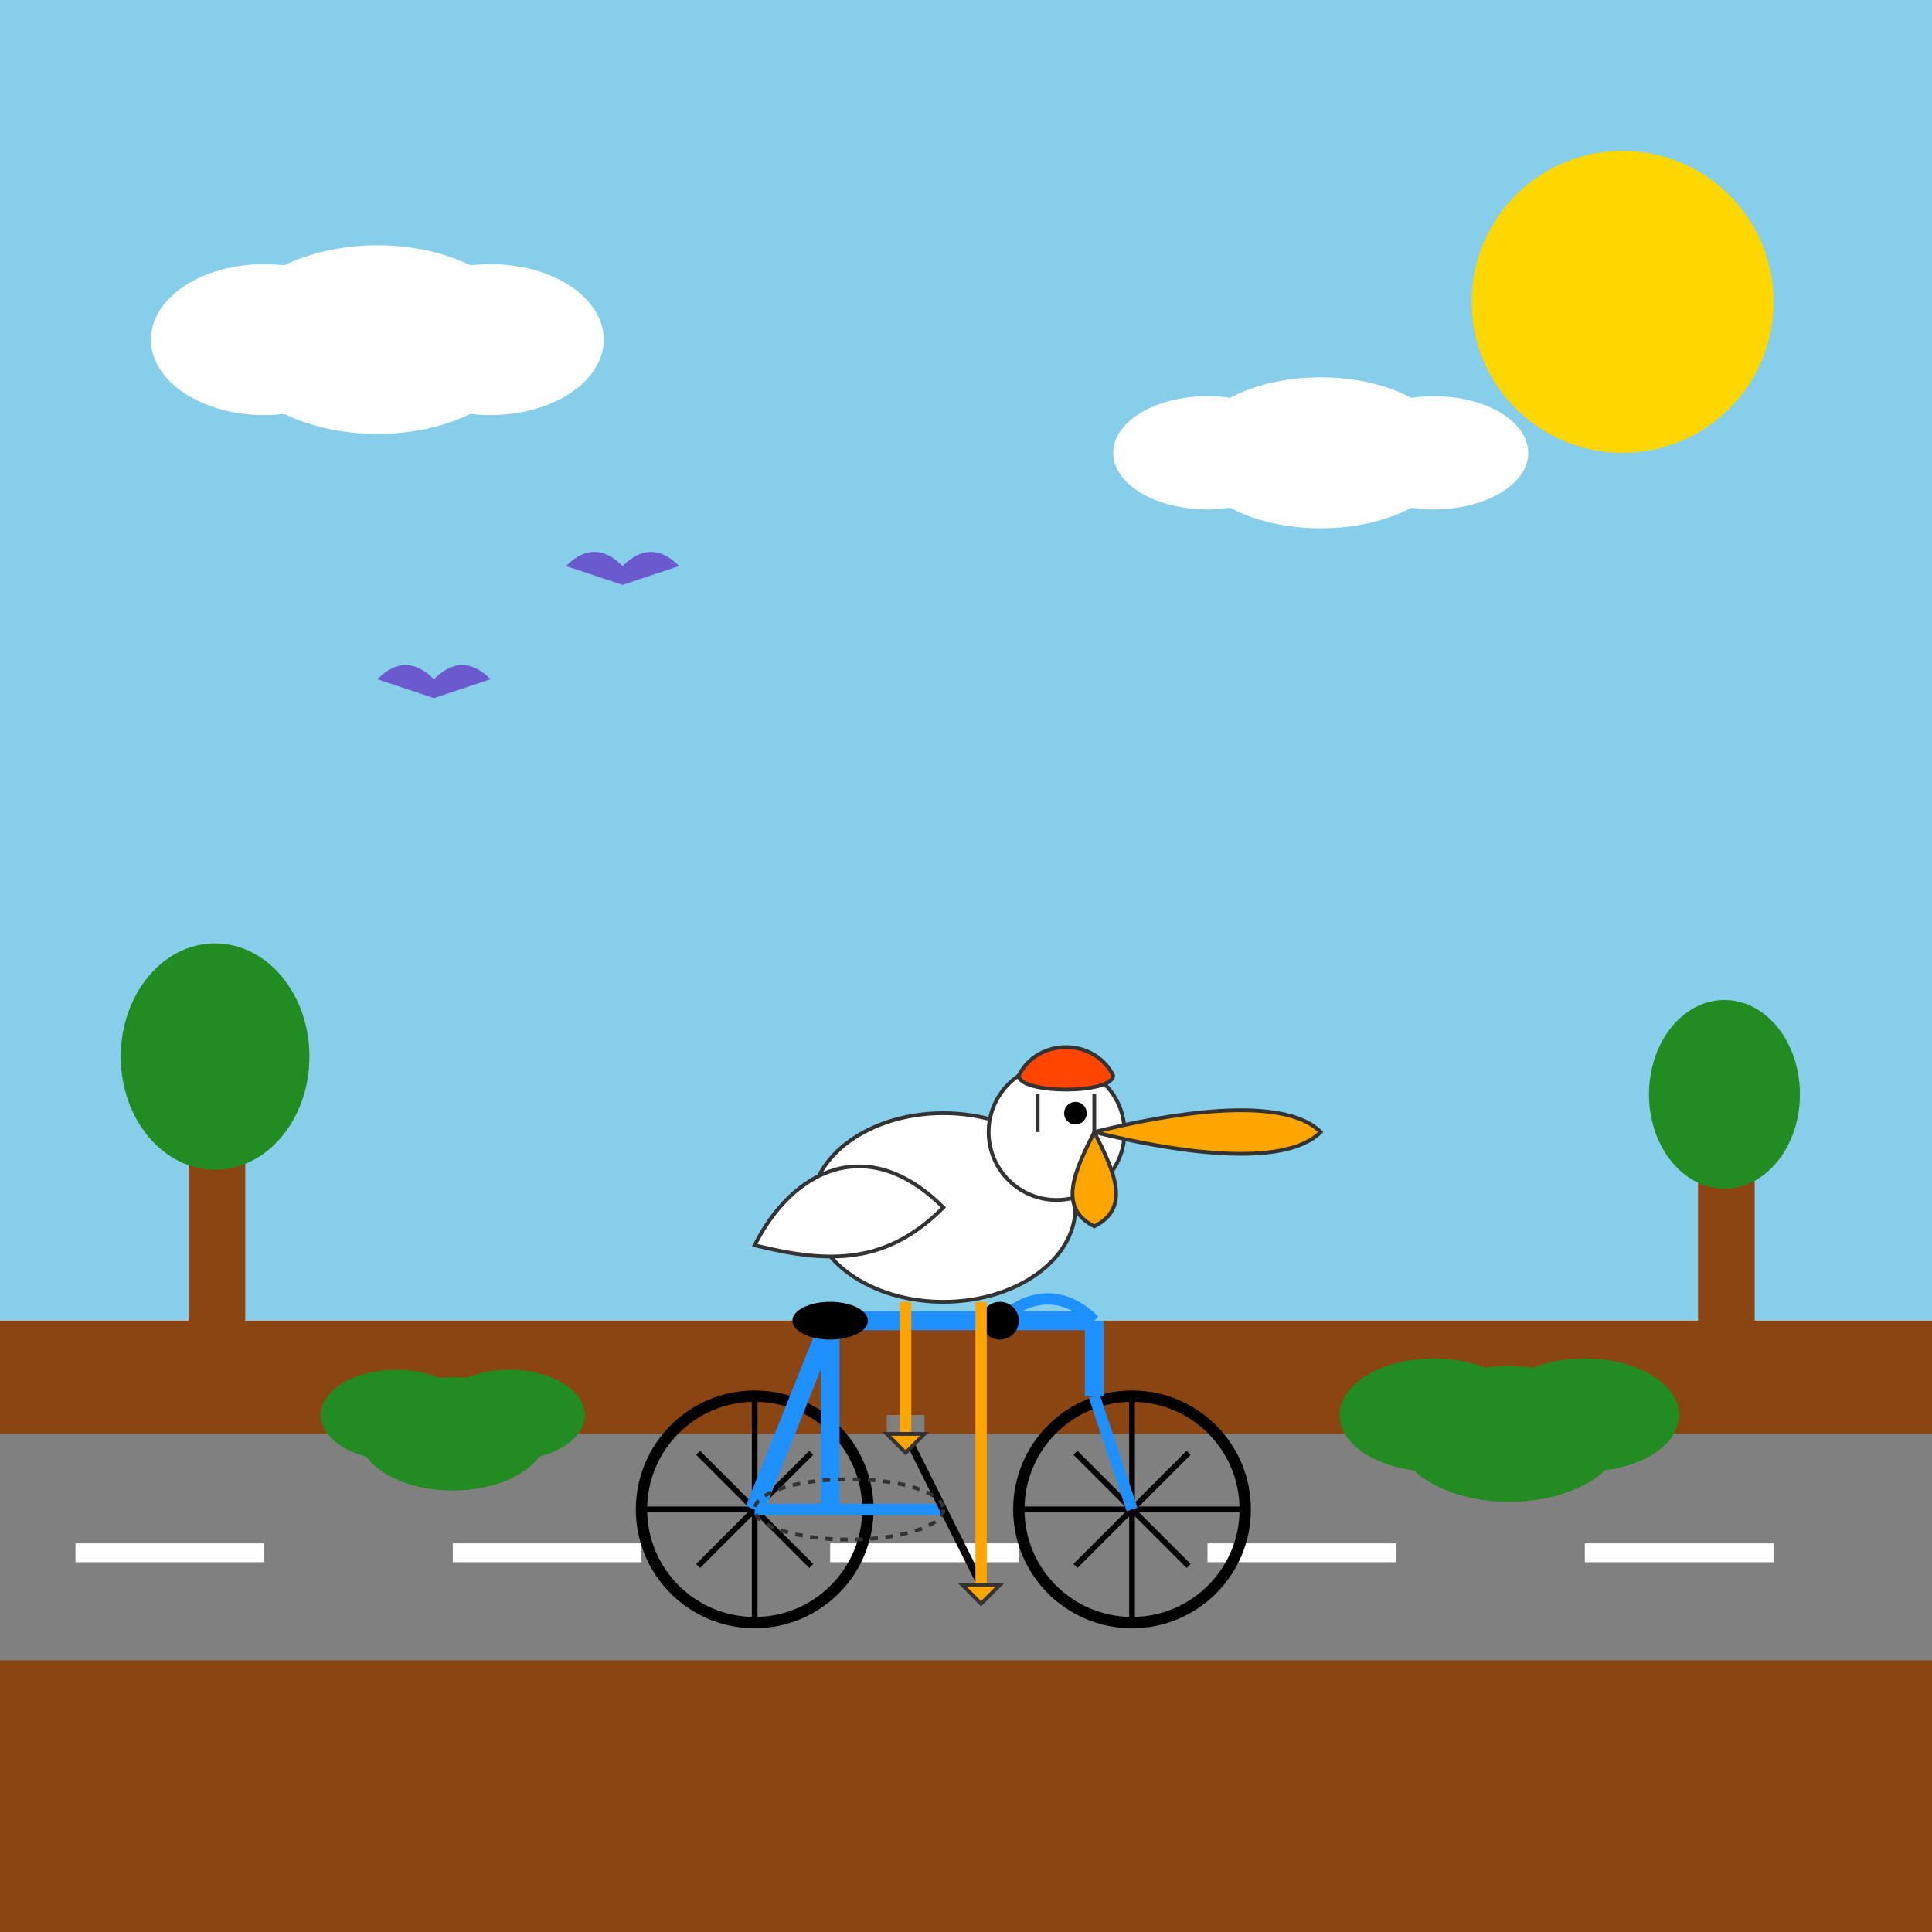 <!--

Generated by DrawGPT.
Free, open source, AI generated images in SVG, PNG, and HTML Canvas format.
https://drawgpt.ai

Created: 2025-05-09T21:02:05+00:00
-->
<svg xmlns="http://www.w3.org/2000/svg" xmlns:xlink="http://www.w3.org/1999/xlink"   viewBox="0 0 512 512">
  <title>Pedaling Pelican's Peculiar Bicycle Adventure</title>
  <desc>A whimsical pelican in a cycling helmet balances precariously on a bicycle, his enormous beak making it quite the balancing act!</desc>
  
  <!-- Sky Background -->
  <rect id="sky" class="sky" x="0" y="0" width="512" height="350" fill="#87CEEB"/>
  
  <!-- Sun -->
  <circle id="sun" class="sun" cx="430" cy="80" r="40" fill="#FFD700">
    <animate attributeName="r" values="40;42;40" dur="5s" repeatCount="indefinite"/>
  </circle>
  
  <!-- Clouds -->
  <g id="cloud1" class="cloud">
    <ellipse cx="100" cy="90" rx="40" ry="25" fill="white"/>
    <ellipse cx="70" cy="90" rx="30" ry="20" fill="white"/>
    <ellipse cx="130" cy="90" rx="30" ry="20" fill="white"/>
    <animate attributeName="transform" type="translate" values="0,0; 20,0; 0,0" dur="5s" repeatCount="indefinite"/>
  </g>
  
  <g id="cloud2" class="cloud">
    <ellipse cx="350" cy="120" rx="35" ry="20" fill="white"/>
    <ellipse cx="320" cy="120" rx="25" ry="15" fill="white"/>
    <ellipse cx="380" cy="120" rx="25" ry="15" fill="white"/>
    <animate attributeName="transform" type="translate" values="0,0; -15,0; 0,0" dur="5s" repeatCount="indefinite"/>
  </g>
  
  <!-- Ground -->
  <rect id="ground" class="ground" x="0" y="350" width="512" height="162" fill="#8B4513"/>
  
  <!-- Road -->
  <rect id="road" class="road" x="0" y="380" width="512" height="60" fill="#808080"/>
  <rect id="roadLine" class="roadLine" x="20" y="409" width="50" height="5" fill="white"/>
  <rect id="roadLine2" class="roadLine" x="120" y="409" width="50" height="5" fill="white"/>
  <rect id="roadLine3" class="roadLine" x="220" y="409" width="50" height="5" fill="white"/>
  <rect id="roadLine4" class="roadLine" x="320" y="409" width="50" height="5" fill="white"/>
  <rect id="roadLine5" class="roadLine" x="420" y="409" width="50" height="5" fill="white"/>
  
  <!-- Trees -->
  <g id="tree1" class="tree">
    <rect x="50" y="300" width="15" height="50" fill="#8B4513"/>
    <ellipse cx="57" cy="280" rx="25" ry="30" fill="#228B22"/>
    <animate attributeName="transform" type="rotate" values="0,57,350; 2,57,350; 0,57,350; -2,57,350; 0,57,350" dur="5s" repeatCount="indefinite"/>
  </g>
  
  <g id="tree2" class="tree">
    <rect x="450" y="310" width="15" height="40" fill="#8B4513"/>
    <ellipse cx="457" cy="290" rx="20" ry="25" fill="#228B22"/>
    <animate attributeName="transform" type="rotate" values="0,457,350; -2,457,350; 0,457,350; 2,457,350; 0,457,350" dur="5s" repeatCount="indefinite"/>
  </g>
  
  <!-- Bicycle -->
  <g id="bicycle" class="bicycle">
    <animate attributeName="transform" type="translate" values="0,0; 5,-3; 0,0; -5,-3; 0,0" dur="0.5s" repeatCount="10"/>
    
    <!-- Wheels -->
    <circle id="backWheel" class="wheel" cx="200" cy="400" r="30" fill="none" stroke="black" stroke-width="3">
      <animate attributeName="transform" type="rotate" values="0,200,400; 360,200,400" dur="1s" repeatCount="5"/>
    </circle>
    <circle id="frontWheel" class="wheel" cx="300" cy="400" r="30" fill="none" stroke="black" stroke-width="3">
      <animate attributeName="transform" type="rotate" values="0,300,400; 360,300,400" dur="1s" repeatCount="5"/>
    </circle>
    
    <!-- Spokes -->
    <g id="backSpokes" class="spokes">
      <line x1="200" y1="400" x2="200" y2="370" stroke="black" stroke-width="1.5"/>
      <line x1="200" y1="400" x2="200" y2="430" stroke="black" stroke-width="1.5"/>
      <line x1="200" y1="400" x2="170" y2="400" stroke="black" stroke-width="1.5"/>
      <line x1="200" y1="400" x2="230" y2="400" stroke="black" stroke-width="1.5"/>
      <line x1="200" y1="400" x2="185" y2="385" stroke="black" stroke-width="1.5"/>
      <line x1="200" y1="400" x2="215" y2="385" stroke="black" stroke-width="1.5"/>
      <line x1="200" y1="400" x2="185" y2="415" stroke="black" stroke-width="1.5"/>
      <line x1="200" y1="400" x2="215" y2="415" stroke="black" stroke-width="1.5"/>
      <animate attributeName="transform" type="rotate" values="0,200,400; 360,200,400" dur="1s" repeatCount="5"/>
    </g>
    
    <g id="frontSpokes" class="spokes">
      <line x1="300" y1="400" x2="300" y2="370" stroke="black" stroke-width="1.5"/>
      <line x1="300" y1="400" x2="300" y2="430" stroke="black" stroke-width="1.5"/>
      <line x1="300" y1="400" x2="270" y2="400" stroke="black" stroke-width="1.5"/>
      <line x1="300" y1="400" x2="330" y2="400" stroke="black" stroke-width="1.5"/>
      <line x1="300" y1="400" x2="285" y2="385" stroke="black" stroke-width="1.5"/>
      <line x1="300" y1="400" x2="315" y2="385" stroke="black" stroke-width="1.5"/>
      <line x1="300" y1="400" x2="285" y2="415" stroke="black" stroke-width="1.5"/>
      <line x1="300" y1="400" x2="315" y2="415" stroke="black" stroke-width="1.5"/>
      <animate attributeName="transform" type="rotate" values="0,300,400; 360,300,400" dur="1s" repeatCount="5"/>
    </g>
    
    <!-- Frame -->
    <line id="topTube" class="frame" x1="220" y1="350" x2="290" y2="350" stroke="#1E90FF" stroke-width="5"/>
    <line id="downTube" class="frame" x1="220" y1="350" x2="200" y2="400" stroke="#1E90FF" stroke-width="5"/>
    <line id="seatTube" class="frame" x1="220" y1="350" x2="220" y2="400" stroke="#1E90FF" stroke-width="5"/>
    <line id="seatStay" class="frame" x1="220" y1="350" x2="200" y2="400" stroke="#1E90FF" stroke-width="3"/>
    <line id="chainStay" class="frame" x1="200" y1="400" x2="250" y2="400" stroke="#1E90FF" stroke-width="3"/>
    <line id="headTube" class="frame" x1="290" y1="350" x2="290" y2="370" stroke="#1E90FF" stroke-width="5"/>
    <line id="fork" class="frame" x1="290" y1="370" x2="300" y2="400" stroke="#1E90FF" stroke-width="3"/>
    
    <!-- Handlebars -->
    <path id="handlebars" class="handlebars" d="M290,350 C280,340 270,345 265,350" stroke="#1E90FF" stroke-width="3" fill="none"/>
    <circle id="handlebarGrip" class="grip" cx="265" cy="350" r="5" fill="black"/>
    
    <!-- Seat -->
    <ellipse id="seat" class="seat" cx="220" cy="350" rx="10" ry="5" fill="black"/>
    
    <!-- Pedals -->
    <g id="pedals" class="pedals">
      <line id="crankArm1" class="crank" x1="250" y1="400" x2="260" y2="420" stroke="black" stroke-width="2"/>
      <rect id="pedal1" class="pedal" x="255" y="420" width="10" height="5" fill="gray"/>
      <line id="crankArm2" class="crank" x1="250" y1="400" x2="240" y2="380" stroke="black" stroke-width="2"/>
      <rect id="pedal2" class="pedal" x="235" y="375" width="10" height="5" fill="gray"/>
      <animate attributeName="transform" type="rotate" values="0,250,400; 360,250,400" dur="1s" repeatCount="5"/>
    </g>
    
    <!-- Chain -->
    <ellipse id="chain" class="chain" cx="225" cy="400" rx="25" ry="8" fill="none" stroke="#333" stroke-width="1" stroke-dasharray="2,2"/>
  </g>
  
  <!-- Pelican -->
  <g id="pelican" class="pelican">
    <animate attributeName="transform" type="translate" values="0,0; 5,-3; 0,0; -5,-3; 0,0" dur="0.5s" repeatCount="10"/>
    
    <!-- Body -->
    <ellipse id="body" class="body" cx="250" cy="320" rx="35" ry="25" fill="white" stroke="#333" stroke-width="1"/>
    
    <!-- Head -->
    <circle id="head" class="head" cx="280" cy="300" r="18" fill="white" stroke="#333" stroke-width="1"/>
    
    <!-- Eyes -->
    <circle id="eye" class="eye" cx="285" cy="295" r="3" fill="black">
      <animate attributeName="r" values="3;1;3" dur="5s" repeatCount="indefinite"/>
    </circle>
    
    <!-- Beak -->
    <path id="beak" class="beak" d="M290,300 C310,295 340,290 350,300 C340,310 310,305 290,300 Z" fill="#FFA500" stroke="#333" stroke-width="1">
      <animate attributeName="d" values="M290,300 C310,295 340,290 350,300 C340,310 310,305 290,300 Z; M290,300 C310,297 340,295 350,300 C340,305 310,303 290,300 Z; M290,300 C310,295 340,290 350,300 C340,310 310,305 290,300 Z" dur="5s" repeatCount="indefinite"/>
    </path>
    
    <!-- Pouch -->
    <path id="pouch" class="pouch" d="M290,300 C295,310 300,320 290,325 C280,320 285,310 290,300 Z" fill="#FFA500" stroke="#333" stroke-width="1">
      <animate attributeName="d" values="M290,300 C295,310 300,320 290,325 C280,320 285,310 290,300 Z; M290,300 C295,312 300,325 290,330 C280,325 285,312 290,300 Z; M290,300 C295,310 300,320 290,325 C280,320 285,310 290,300 Z" dur="5s" repeatCount="indefinite"/>
    </path>
    
    <!-- Wings -->
    <path id="wing" class="wing" d="M250,320 C230,300 210,310 200,330 C220,335 235,335 250,320 Z" fill="white" stroke="#333" stroke-width="1">
      <animate attributeName="d" values="M250,320 C230,300 210,310 200,330 C220,335 235,335 250,320 Z; M250,320 C230,290 210,300 200,320 C220,330 235,335 250,320 Z; M250,320 C230,300 210,310 200,330 C220,335 235,335 250,320 Z" dur="5s" repeatCount="indefinite"/>
    </path>
    
    <!-- Legs -->
    <line id="leg1" class="leg" x1="240" y1="345" x2="240" y2="380" stroke="#FFA500" stroke-width="3">
      <animate attributeName="x2" values="240;235;240;245;240" dur="1s" repeatCount="5"/>
      <animate attributeName="y2" values="380;375;380;375;380" dur="1s" repeatCount="5"/>
    </line>
    <line id="leg2" class="leg" x1="260" y1="345" x2="260" y2="420" stroke="#FFA500" stroke-width="3">
      <animate attributeName="x2" values="260;265;260;255;260" dur="1s" repeatCount="5"/>
      <animate attributeName="y2" values="420;415;420;415;420" dur="1s" repeatCount="5"/>
    </line>
    
    <!-- Feet -->
    <path id="foot1" class="foot" d="M235,380 L245,380 L240,385 Z" fill="#FFA500" stroke="#333" stroke-width="1">
      <animate attributeName="transform" type="translate" values="0,0; 5,-5; 0,0; -5,-5; 0,0" dur="1s" repeatCount="5"/>
    </path>
    <path id="foot2" class="foot" d="M255,420 L265,420 L260,425 Z" fill="#FFA500" stroke="#333" stroke-width="1">
      <animate attributeName="transform" type="translate" values="0,0; 5,-5; 0,0; -5,-5; 0,0" dur="1s" repeatCount="5"/>
    </path>
    
    <!-- Helmet -->
    <path id="helmet" class="helmet" d="M270,285 C275,275 290,275 295,285 C295,290 270,290 270,285 Z" fill="#FF4500" stroke="#333" stroke-width="1"/>
    <path id="helmetStrap" class="helmetStrap" d="M275,290 L275,300" stroke="#333" stroke-width="1"/>
    <path id="helmetStrap2" class="helmetStrap" d="M290,290 L290,300" stroke="#333" stroke-width="1"/>
  </g>
  
  <!-- Small Birds -->
  <g id="bird1" class="bird">
    <path d="M150,150 C155,145 160,145 165,150 C170,145 175,145 180,150 L165,155 Z" fill="#6A5ACD"/>
    <animate attributeName="transform" type="translate" values="0,0; 50,20; 100,0; 150,-20; 200,0; 250,20; 300,0; 350,-20; 400,0" dur="5s" repeatCount="indefinite"/>
  </g>
  
  <g id="bird2" class="bird">
    <path d="M100,180 C105,175 110,175 115,180 C120,175 125,175 130,180 L115,185 Z" fill="#6A5ACD"/>
    <animate attributeName="transform" type="translate" values="0,0; 50,-10; 100,10; 150,0; 200,-10; 250,10; 300,0; 350,-10; 400,10" dur="5s" repeatCount="indefinite"/>
  </g>
  
  <!-- Bushes -->
  <g id="bush1" class="bush">
    <ellipse cx="120" cy="380" rx="25" ry="15" fill="#228B22"/>
    <ellipse cx="135" cy="375" rx="20" ry="12" fill="#228B22"/>
    <ellipse cx="105" cy="375" rx="20" ry="12" fill="#228B22"/>
  </g>
  
  <g id="bush2" class="bush">
    <ellipse cx="400" cy="380" rx="30" ry="18" fill="#228B22"/>
    <ellipse cx="420" cy="375" rx="25" ry="15" fill="#228B22"/>
    <ellipse cx="380" cy="375" rx="25" ry="15" fill="#228B22"/>
  </g>
</svg>